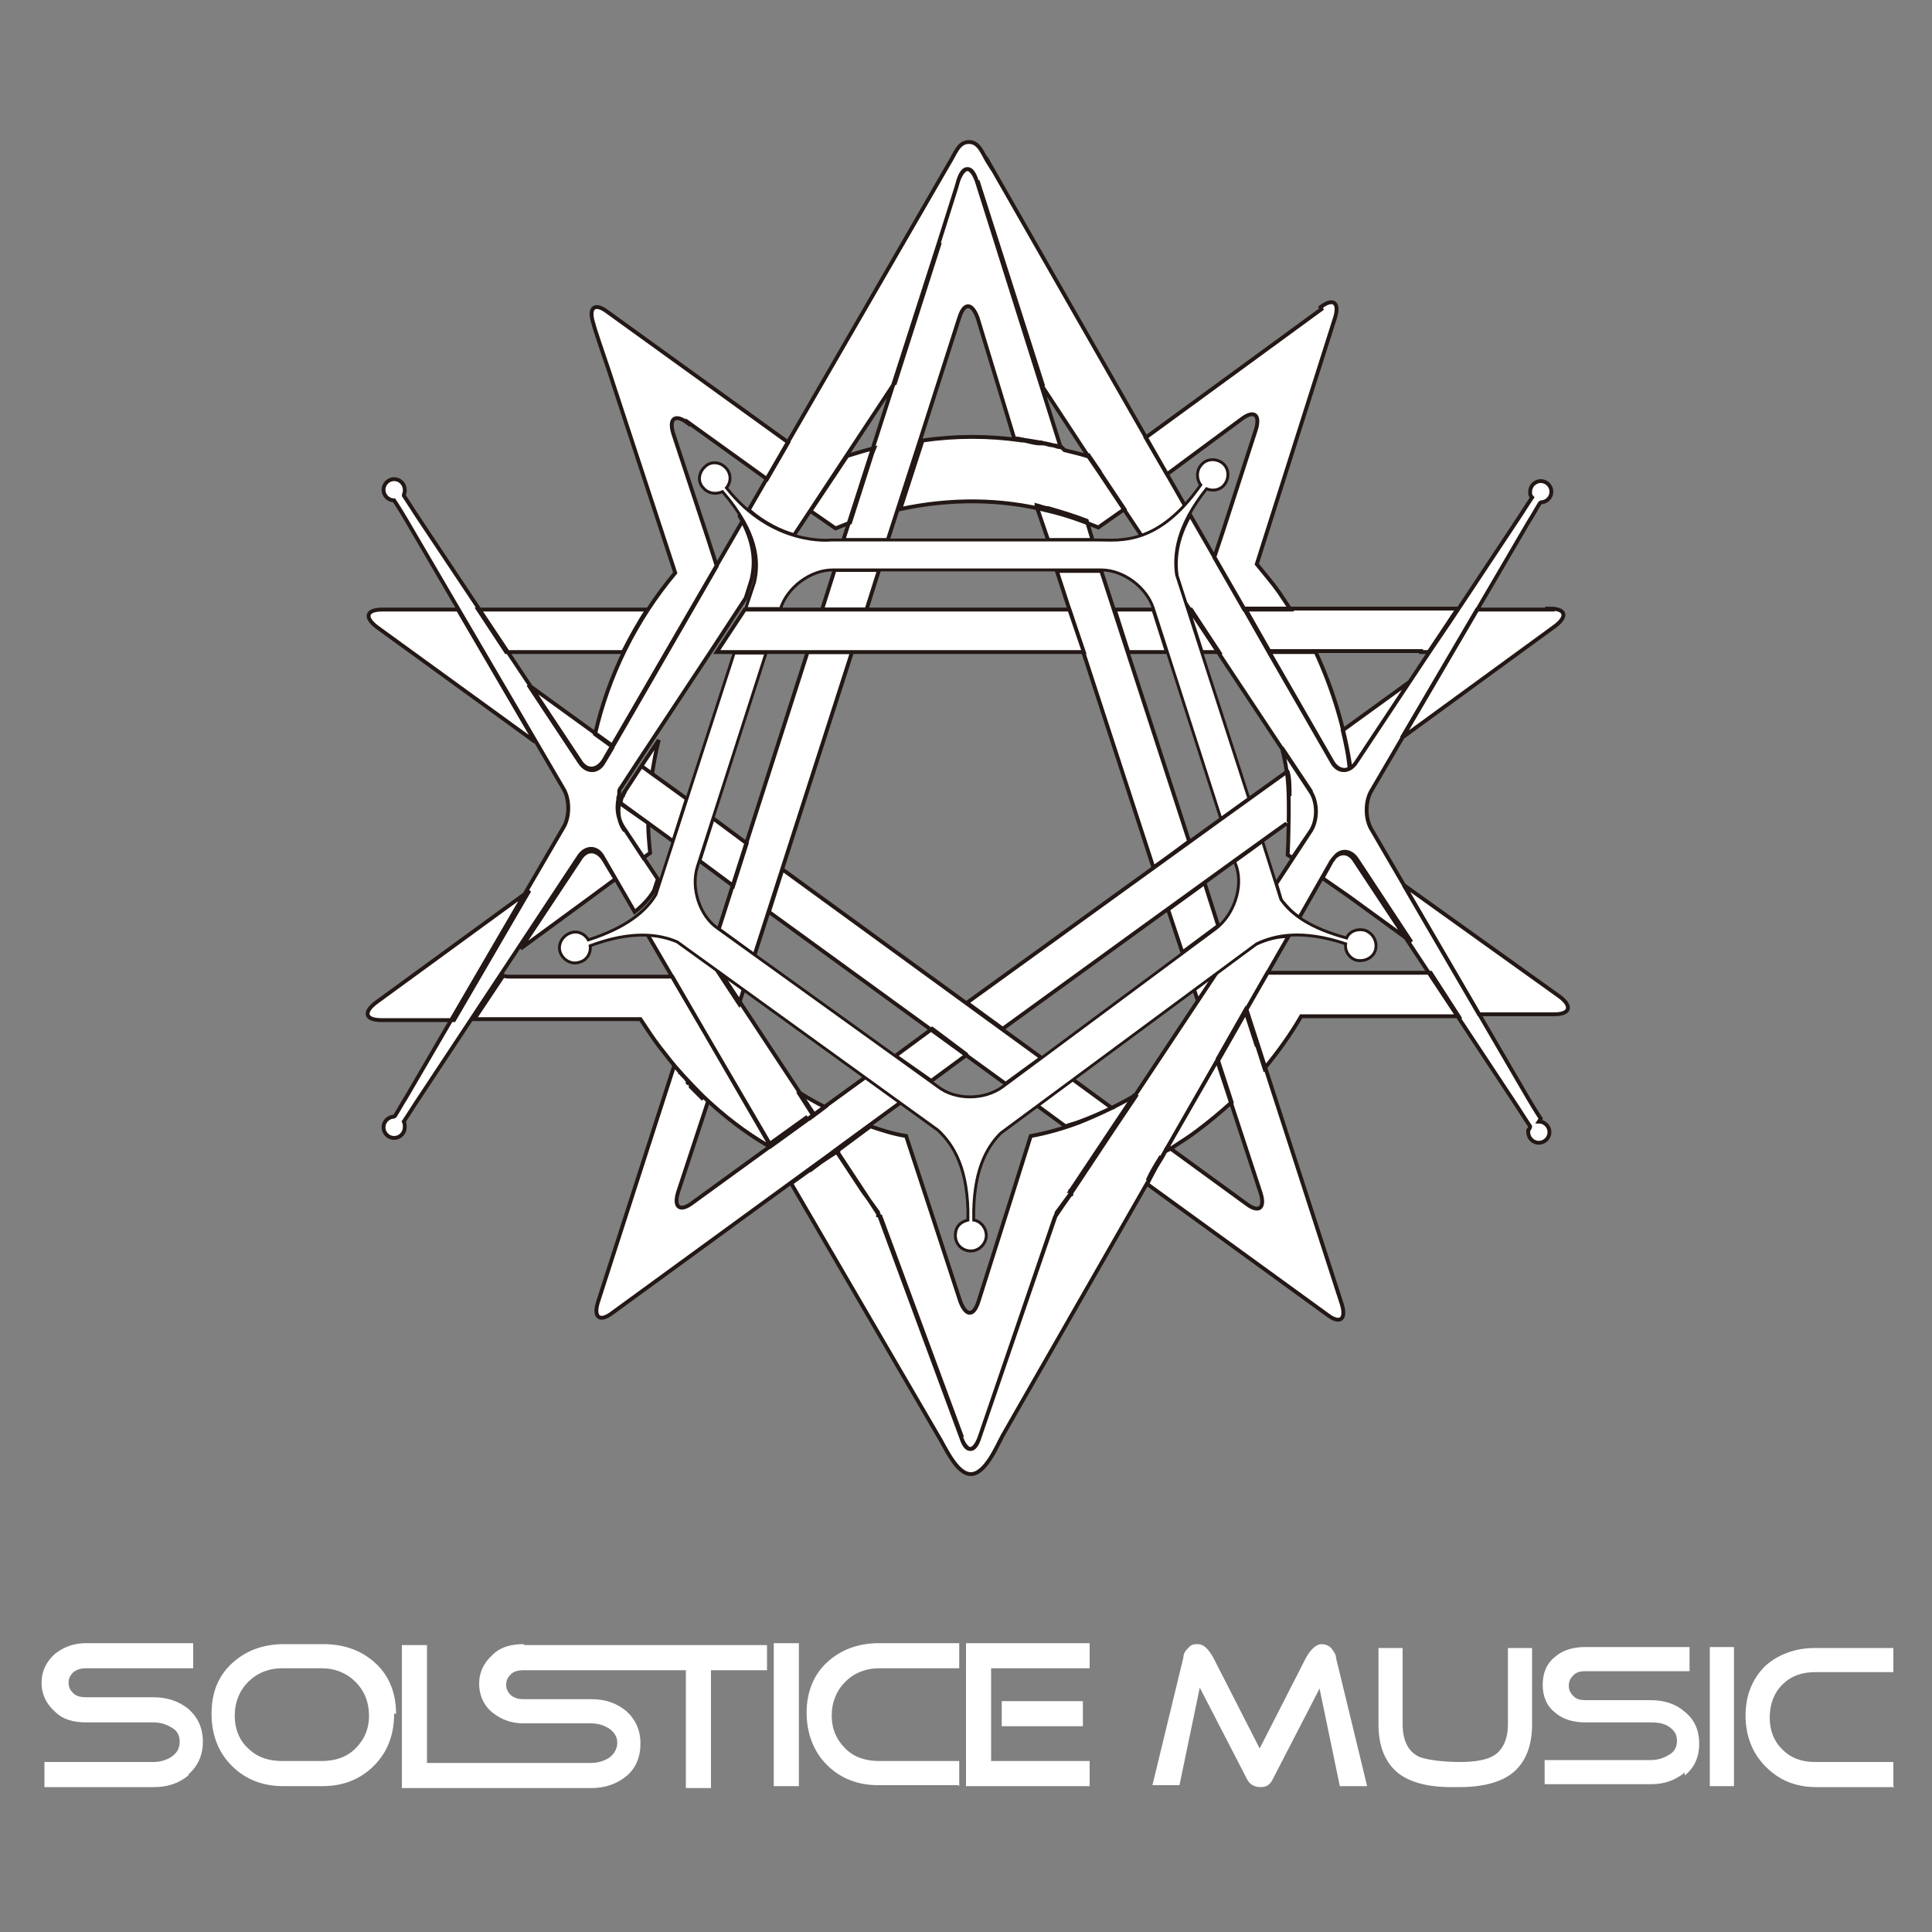 <?xml version="1.0" encoding="UTF-8"?> <svg xmlns="http://www.w3.org/2000/svg" id="_レイヤー_1" data-name="レイヤー_1" version="1.1" viewBox="0 0 200 200"><rect x="0" y="0" width="200" height="200" fill="#808080" stroke="none"/><defs><style> .st0, .st1, .st2 { fill: #fff; } .st1 { stroke-width: .4px; } .st1, .st2 { stroke: #231815; } .st2 { stroke-width: .3px; } </style></defs><path id="Solstice_Music" class="st0" d="M19.5,183.8c-1,.8-2.1,1.2-3.6,1.2H4.6v-2.6h11.3c.7,0,1.3-.2,1.8-.5.6-.4.9-.9.9-1.6s-.3-1.2-.9-1.5c-.5-.3-1.1-.5-1.8-.5h-7c-1.3,0-2.4-.3-3.2-1.1-.9-.8-1.4-1.8-1.4-3s.5-2.2,1.4-3c.9-.7,1.9-1.1,3.2-1.1h11.1v2.6h-11.1c-.5,0-.9.1-1.3.4-.3.3-.5.6-.5,1.1s.2.8.5,1.1c.3.3.8.4,1.3.4h7c1.4,0,2.6.4,3.6,1.2,1,.9,1.5,2,1.5,3.4s-.5,2.5-1.5,3.4M40.8,177.4c0,2.2-.7,4-2.1,5.4-1.4,1.4-3.2,2.1-5.3,2.1h-4.1c-2.1,0-3.9-.7-5.3-2.1-1.4-1.4-2.1-3.2-2.1-5.4s.7-3.9,2.1-5.2c1.4-1.3,3.2-2,5.4-2h4.1c2.2,0,4,.7,5.4,2,1.4,1.3,2.1,3.1,2.1,5.2ZM38.2,177.6c0-1.4-.5-2.6-1.4-3.5-.9-.9-2.1-1.4-3.5-1.4h-4.1c-1.4,0-2.6.5-3.5,1.4-.9.9-1.4,2.1-1.4,3.5s.5,2.6,1.4,3.4c.9.9,2.1,1.3,3.5,1.3h4.1c1.4,0,2.6-.4,3.5-1.3.9-.9,1.4-2,1.4-3.4ZM54.2,170.2c-1.3,0-2.4.3-3.2,1.1-.9.8-1.4,1.8-1.4,3s.5,2.3,1.4,3c.9.7,1.9,1.1,3.2,1.1h7c.7,0,1.3.2,1.8.5.6.4.9.9.9,1.5s-.3,1.2-.9,1.6c-.5.3-1.1.5-1.8.5h-17v-12.2h-2.6v14.8h19.6c1.4,0,2.6-.4,3.6-1.2,1-.8,1.5-2,1.5-3.4s-.5-2.5-1.5-3.4c-1-.8-2.1-1.2-3.6-1.2h-7c-.5,0-.9-.1-1.3-.4-.3-.3-.5-.6-.5-1.1s.2-.8.5-1.1c.3-.3.8-.4,1.3-.4h16.8v12.2h2.6v-12.2h5.8v-2.6h-25.1ZM80.1,184.9h2.6v-14.8h-2.6v14.8ZM99.3,184.9v-2.6h-8.3c-1.4,0-2.6-.4-3.5-1.3-.9-.9-1.4-2-1.4-3.4s.5-2.6,1.4-3.5c.9-.9,2.1-1.4,3.5-1.4h8.3v-2.6h-8.3c-2.2,0-4,.7-5.4,2-1.4,1.3-2.1,3.1-2.1,5.2s.7,4,2.1,5.4c1.4,1.4,3.2,2.1,5.3,2.1h8.3ZM112.8,184.9v-2.6h-10.2v-9.6h10.2v-2.6h-12.8v14.8h12.8ZM103.7,178.7h8.4v-2.6h-8.4v2.6ZM141.5,184.8l-3.2-13.2c0-.4-.3-.7-.5-1-.3-.3-.7-.4-1-.4-.5,0-1.1.5-1.6,1.4l-4.8,9.4-4.8-9.4c-.5-.9-1-1.4-1.6-1.4s-.7.1-1,.4c-.3.3-.5.6-.5,1l-3.2,13.2h2.8l2.1-10.1,4.8,9.3c.3.7.8,1,1.5,1s1-.3,1.3-.9l4.8-9.3,2.1,10.1h2.8ZM156.5,183.6c1.4-1.1,2.1-2.8,2.1-5.1v-7.9h-2.5v7.9c0,1.5-.5,2.6-1.4,3.2-.8.5-2,.7-3.6.7s-3.3-.2-4.1-.5c-1.2-.5-1.8-1.7-1.8-3.4v-7.9h-2.5v7.9c0,2.3.7,4,2.1,5.1,1.2.9,3,1.4,5.4,1.4h.9c2.4,0,4.2-.5,5.4-1.4M174.4,183.8c1-.8,1.5-1.9,1.5-3.3s-.5-2.5-1.5-3.3c-.9-.8-2.1-1.2-3.5-1.2h-6.8c-.5,0-.9-.1-1.2-.4-.3-.3-.5-.6-.5-1.1s.2-.8.5-1.1c.3-.3.7-.4,1.2-.4h10.8v-2.5h-10.8c-1.2,0-2.3.3-3.1,1-.9.7-1.3,1.7-1.3,2.9s.4,2.2,1.3,2.9c.8.7,1.9,1,3.1,1h6.8c.7,0,1.3.1,1.8.4.6.4.9.8.9,1.5s-.3,1.2-.9,1.5c-.5.3-1.1.5-1.8.5h-11v2.5h11c1.4,0,2.5-.4,3.5-1.2M177,184.9h2.5v-14.4h-2.5v14.4ZM196,184.9v-2.5h-8.1c-1.4,0-2.5-.4-3.4-1.3-.9-.9-1.3-2-1.3-3.3s.4-2.5,1.3-3.4c.9-.9,2-1.3,3.4-1.3h8.1v-2.5h-8.1c-2.1,0-3.9.7-5.2,1.9-1.3,1.3-2,3-2,5.1s.7,3.9,2.1,5.3c1.4,1.4,3.1,2.1,5.2,2.1h8.1Z"></path><g id="Logo"><path id="Logo_BG_Outline_Color__x23_3" class="st1" d="M123.6,102.4l2.4-1.8-2,3-.4-1.2ZM126,109.7h0s2.9-5.1,2.9-5.1l1.2,3.7s0,0,0,0l-1.2-3.7-2.9,5.1ZM120.9,94.1l1.5,4.5,3.5-2.6c0,0,.2-.1.2-.2l-1.4-4.4c-1.2.9-2.5,1.8-3.7,2.7ZM113.9,59.1h-4.5l10,30.7c1.3-.9,2.5-1.8,3.7-2.7l-9.1-28c0,0-.1,0-.2,0ZM105,45.4h0c0,0,.1,0,.2,0h-.2ZM107.3,52.4l1.2,3.5h4.6s-.6-2-.6-2c-1.3-.5-2.6-.9-4-1.3-.4,0-.8-.2-1.2-.3ZM83.8,121.1h0l1.2-.9-1.2.9ZM86.6,119.1l-1.6,1.2-1.2.9h0l2.8-2.1ZM60,89l-6.1,9.2,7.5-5.5,2.3-1.7-1.2-2c-.7-1.1-1.8-1.2-2.5,0ZM68.2,76.6l-1.8,2.7,1.1.8c.2-1.2.4-2.4.7-3.5ZM64.2,83.1c0-.2,0-.3.1-.5,0,.2,0,.3-.1.5ZM64.5,82.3c0,0,0,.1,0,.2,0,0,0-.1,0-.2ZM64.7,85.9l1.9,2.9.7-.5c-.1-1-.2-2.1-.2-3.1l-3-2.1c-.2,1,0,2.1.5,2.8ZM38.9,103.8c-1.3,1-1.1,1.8.6,1.8h7.5s7.8-13.4,7.8-13.4l-15.9,11.6ZM79.8,118.7l-10.2-17.6h-5.5s-11.1,0-11.1,0c-.4,0-.7,0-.9-.1l-3,4.5h17.2c.6.9,1.3,2,2,2.9.7.9,1.4,1.8,2.1,2.6,0,0,0,0,0,0,0,0,0,0,0,0,.2.3.5.5.7.8,0,0,0,0,0,0,.3.3.6.6.9.9,0,0,0,0,0,0,.2.2.5.5.7.7,0,0,0,0,.1.1,2.1,2,4.3,3.7,6.7,5.1l4.1-3-3.9,2.8ZM70.4,111.2s0,0,0,0c0,0,0,0,0,0,0,0,0,0,0,0ZM71.1,112s0,0,0,0c0,0,0,0,0,0,0,0,0,0,0,0ZM72.7,113.6s0,0,.1.1h0s0,0-.1-.1ZM72,112.9s0,0,0,0c0,0,0,0,0,0ZM117.5,113.4s0,0,0,0h0s0,0,.1,0c0,0,0,0,0,0h0ZM135.7,81.9l-3-4.5c.2.8.4,1.7.5,2.5,0,0,0,0,0,0,.1.6.2,1.6.2,2.5,0,.3,0,.5,0,.8,0,1.8,0,3.5-.1,5.3l.5.3,1.9-2.8c.7-1.1.7-2.9,0-4ZM137.9,89.1l-1,1.8,2.6,1.8,6.6,4.8-5.6-8.5c-.7-1.1-1.9-1.1-2.5,0ZM61.3,79.7c0,0,.2,0,.3,0,0,0-.2,0-.3,0ZM62.5,78.8c0,.1-.2.2-.2.3,0,0,.2-.2.2-.3ZM61.7,79.6c0,0,.2,0,.2-.1,0,0-.2,0-.2.1ZM62,79.4c0,0,.2-.1.3-.2,0,0-.2.2-.3.2ZM61.2,79.7c0,0-.2,0-.2,0,0,0,.2,0,.2,0ZM71.2,43.7l8.2,5.9,2.2-3.8-18.7-13.5c-1.3-1-2-.5-1.5,1.1l.2.7c.5,1.6,1.4,4.1,1.9,5.7l6.4,19.5c-4.1,4.9-6.9,10.6-8.3,16.7l1.8,1.3s0,0,0,.1l-.9,1.5,11.7-20.3-.9-2.8-3.6-10.9c-.5-1.6.2-2.1,1.5-1.1ZM86.5,54.7c.5-.2,1-.4,1.5-.6l2.3-7.2.2-.5c-.9.2-1.8.5-2.8.8l-3.8,5.7,2.6,1.8ZM88,54.1h0l2.3-7.2-2.3,7.2ZM136.8,32l-18.2,13.3,2.2,3.8,7.7-5.7c1.3-1,2-.5,1.5,1.1l-3.4,10.5-.9,2.7,3.1,5.4h4.8c-.4-.6-.8-1.2-1.2-1.8-.7-1-1.5-1.9-2.3-2.9l8.1-25.5c.5-1.6-.2-2.1-1.5-1.1ZM107.9,45.8c-.1,0-.2,0-.3,0h0c.1,0,.2,0,.3,0,0,0,0,0,0,0ZM95.3,45.4l-2.3,7.1h0l2.3-7.1h0ZM109.9,46.3h0s0,0,0,0ZM106,45.5s0,0,0,0c0,0,0,0,0,0,0,0,0,0,0,0ZM137.9,78.8c.5.9,1.3,1.1,1.9.7-.6-4.1-1.8-8.1-3.6-12h-4.8s6.5,11.3,6.5,11.3ZM109,46.1s0,0,0,0c.3,0,.6.1.9.2-.3,0-.6-.2-.9-.2ZM109,46.1c.3,0,.6.1.9.2h0c-.3,0-.6-.2-.9-.2ZM107.6,45.8c.1,0,.2,0,.3,0-.1,0-.2,0-.3,0ZM106,45.5c-.1,0-.2,0-.3,0,.1,0,.2,0,.3,0ZM147.4,100.7h-10.5s-5.7,0-5.7,0l-10.6,18.5s0,0,0,0c.1-.2.2-.4.3-.5l.3.2c.9-.6,1.9-1.2,2.8-1.9,1.2-.9,2.4-1.9,3.5-2.9l-1.4-4.3,2.9-5.1,1.9,5.9c1.4-1.7,2.7-3.5,3.8-5.4h16.3c0,0-2.9-4.5-2.9-4.5-.2,0-.4,0-.7,0ZM161.5,103.2l-16.2-11.6,7.8,13.4h7.8c1.6,0,1.9-.8.6-1.8ZM111,123.3h0l6.6-9.9-6.6,9.9ZM120.6,119.2c.2-.1.4-.2.6-.3l-.3-.2c-.1.2-.2.4-.3.5ZM70.4,111.2s0,0,0-.1c0,0,0,0,0,.1ZM71.3,112.1c0,0,.1.1.2.2.2.2.3.3.5.5-.3-.3-.6-.6-.9-.9,0,0,.1.1.2.2ZM72.7,113.6c-.2-.2-.5-.5-.7-.7.2.2.5.5.7.7ZM71.1,112c0,0,.1.1.2.2,0,0-.1-.1-.2-.2,0,0,0,0,0,0ZM71.5,112.4c.4.5.9.9,1.3,1.4,0,0,0,0-.1-.1-.2-.2-.5-.5-.7-.7,0,0,0,0,0,0-.2-.2-.3-.3-.5-.5ZM83.7,115.8l-4.1,3,4.7-3.4h0l-.5.4ZM84.2,115.4l-.5.4.5-.4h0ZM86.6,119.1l-1.6,1.2.9-.6.8-.5h0ZM110.9,123.3s0,0,0,0l6.6-9.9s0,0-.1,0l-6.6,9.9ZM133.2,79.9c.1.8.2,1.6.3,2.5,0-.9,0-1.9-.2-2.5,0,0,0,0,0,0ZM73.8,84.7l-1.4,4.4,3.5,2.6,1.4-4.4-3.5-2.6ZM81,90l-1.4,4.4,24.5,17.8,3.7-2.7-26.8-19.5ZM111.8,116.1c1.1-.4,2.2-.9,3.3-1.4l-4.1-3-3.7,2.7,3,2.2c.5-.2,1-.3,1.5-.5ZM113.8,119.1h0l1.4-2.2-1.4,2.2ZM116.2,115.5l-1,1.5,1-1.5h0ZM39.6,63.1c-1.7,0-1.9.8-.6,1.8l16.4,11.9-8-13.7h-7.9ZM53,67.5h11.5c.8-1.6,1.6-3,2.5-4.4h-17.5l2.9,4.4c.2,0,.3,0,.5,0ZM120.8,67.5l-1.4-4.4h-4s1.4,4.4,1.4,4.4h4ZM139.8,79.5c.2-.1.4-.3.6-.6l5.5-8.3-6.9,5c.3,1.3.6,2.6.7,3.9ZM160.5,63.1h-7.6s-7.8,13.3-7.8,13.3l15.9-11.6c1.3-1,1.1-1.8-.6-1.8ZM123,63.1l1.4,4.4h1.8s-2.9-4.4-2.9-4.4h-.3ZM92.6,39.8l4.7-14.7-4.7,14.7h0ZM101.2,18.7l6.8,21.3h0s-6.8-21.3-6.8-21.3ZM95.3,45.4h0l4-12.5c.5-1.6,1.3-1.6,1.9,0l3.8,12.5c.3,0,.5,0,.8.1,0,0,0,0,0,0,0,0,0,0,0,0,1.3.2,2.7.4,4,.8h0s-8.7-27.6-8.7-27.6c-.5-1.6-1.3-1.6-1.9,0l-.2.7c-.5,1.6-1.3,4.1-1.8,5.7l-9.9,30.8h4.6s1.1-3.4,1.1-3.4h0l2.3-7.1ZM95.3,45.4l-2.3,7.1h0l2.3-7.1h0ZM109.9,46.3h0s0,0,0,0ZM105.8,45.5c0,0,.1,0,.2,0,0,0,0,0,0,0,0,0,0,0,0,0ZM118.8,122.2l1.4-2.5c-.5.8-1,1.6-1.4,2.5ZM86.6,119l-.8.6.8-.6h0ZM117.6,113.4s0,0,0,0l-6.7,10.1v-.2c.1,0,6.8-10,6.8-10ZM89.5,123.5l-2.9-4.4h0s2.7,4.1,2.7,4.1l.2.3ZM74.2,67.5h0M100.1,109.2l-3.6-2.7-3.8,2.8,3.7,2.6,3.8-2.8ZM85,114.9l-.8.6h0l.8-.6ZM82.6,113h0l1.6,2.5h0l1.2-.9c-1-.5-1.9-1-2.8-1.6ZM90.9,125.4v.4h.1l8.5,23c.5,1.6,1.3,1.6,1.9,0l8-23.3,1.4-1.9h0s.1-.2.1-.2l6.6-10c-1.9,1.1-3.8,2-5.8,2.8-1.6.6-3.3,1.1-5,1.4l-2.2,7-3.2,10.1c-.5,1.6-1.3,1.6-1.9,0l-3.3-10.1-2.3-7c-1.3-.2-2.5-.6-3.7-1l-3.5,2.6,2.7,4.1,1.6,2.2ZM110.8,123.5v-.2c.1,0,0,.2,0,.2h0ZM91.1,125.8l8.5,23-8.5-23h0ZM85.1,63.1h4.6l1.3-4.1h-4.6l-1.3,4.1ZM77,102.4l-2.8-2,2.3,3.5.5-1.5ZM77,53.7l-14.5,25c-.7,1.1-1.8,1.2-2.5,0l-5.3-8h0l-11.6-17.4c-.7-1.1-1.3-2-1.3-2,0,0,0-.1.1-.4v-.2c0-.6-.5-1.1-1.1-1.1s-1.1.5-1.1,1.1.5,1.1,1.1,1.1h0s.6.9,1.3,2.1l16.2,27.7c.7,1.1.7,3,0,4.1l-16.2,27.8c-.7,1.1-1.2,2.1-1.3,2.1h0c-.6,0-1.1.5-1.1,1.1s.5,1.1,1.1,1.1,1.1-.5,1.1-1.1v-.2c0-.2-.1-.4-.1-.4,0,0,.6-.9,1.3-2l16.8-25.4c.7-1.1,1.9-1.1,2.5,0l3.3,5.7c.9-.7,1.6-1.5,2-2.2l.4-1.2-3.6-5.4c-.5-.8-.7-1.8-.5-2.8h0c0-.2,0-.3.1-.5,0,0,0-.1,0-.2,0,0,0-.1,0-.2,0-.1.1-.3.2-.4l1.7-2.6,7.8-11.8h0l3.4-5.2.6-1.9c.4-1.7.4-3.8-1.3-6.7ZM54.7,70.9h0l5.3,8-5.3-8ZM64.3,82.6c0,0,0-.1,0-.2,0,0,0,.1,0,.2ZM64.2,83.1h0s0,0,0,0ZM64.5,82.3c0-.1.1-.3.2-.4,0,.1-.1.2-.2.4ZM66.4,79.3h0l-1.7,2.6,1.7-2.6ZM89.6,111.5l-17.9,13c-1.3,1-2,.5-1.5-1.1l3.1-9.4c-1.1-1.1-2.2-2.2-3.5-3.7l-7.9,24.5c-.5,1.6.2,2.1,1.5,1.1l20.3-14.8,2.2-1.6.8-.6,6.7-4.9-3.7-2.7ZM86.6,119l-2.9,2.1,2.2-1.6.8-.6h0ZM83.7,67.5h.7s-.7,0-.7,0ZM128.9,104.7l-2.9,5.1,4.5,13.7c.5,1.6-.2,2.1-1.5,1.1l-8.1-5.9c-.2.4-.4.7-.6,1.1-.5.8-1,1.6-1.4,2.5,0,0-.1.2-.1.3l18.6,13.5c1.3,1,2,.5,1.5-1.1l-9.8-30.3ZM118.8,122.2c.5-.8.9-1.6,1.4-2.5-.5.8-1,1.6-1.4,2.5ZM130.1,97.6l-4.1,3-8.5,12.8s0,0,0,0l-6.6,10v.2c-.1,0-1.7,2.4-1.7,2.4l-7.8,22.8c-.5,1.6-1.3,1.6-1.9,0l-8.5-23-1.5-2.3-.2-.3-2.7-4.1-.8.6-3.9,2.8,15.2,26.1c.7,1.1,1.9,4,3.4,4s2.7-2.9,3.3-4l15-26.2c.5-.8.9-1.7,1.4-2.5l13.2-23c-1.4,0-2.5.4-3.4.8ZM159.5,115.8h0s-.6-.9-1.3-2.1l-16.2-27.8c-.7-1.1-.7-3,0-4.1l16.2-27.7c.7-1.1,1.2-2.1,1.3-2.1h0c.6,0,1.1-.5,1.1-1.1s-.5-1.1-1.1-1.1-1.1.5-1.1,1.1v.2c0,.2.2.4.2.4,0,0-.6.9-1.3,2l-7.1,10.7-2.3,3.4-7.5,11.3c-.7,1.1-1.9,1.1-2.5,0l-6.5-11.3-2.5-4.4-5.7-9.9c-1.5,2.6-1.6,4.7-1.4,6.3l.9,2.8,13,19.6c.7,1.1.7,2.9,0,4l-3.6,5.5.5,1.7c.5.6,1.1,1.3,1.9,1.8l3.3-5.8c.7-1.1,1.8-1.2,2.5,0l16.8,25.4c.7,1.1,1.3,2,1.3,2,0,0,0,.2-.2.4v.2c0,.6.5,1.1,1.1,1.1s1.1-.5,1.1-1.1-.5-1.1-1.1-1.1ZM102.4,17c-.7-1.1-1-2.3-2.1-2.3s-1.4,1.2-2.1,2.3l-20.7,35.8c1.6,1.4,3.3,2.2,4.7,2.6l10.3-15.6,4.7-14.7c.5-1.6,1.3-4.1,1.8-5.7l.2-.7c.5-1.6,1.3-1.6,1.9,0l6.8,21.3,4.6,7h0l1.3,1.9,4.4,6.6c1.4-.5,2.9-1.3,4.5-3.1l-20.3-35.5ZM112.6,47l1.3,1.9-1.3-1.9h0ZM147.9,67.6l2.3-3.4-2.3,3.4h0ZM128.9,63.1h0l2.5,4.4h0l-2.5-4.4ZM64.2,83.1l5.5,4,1.4-4.4-4.7-3.4-1.7,2.6c-.2.3-.4.8-.5,1.2ZM88.2,67.5h-4.6s-9.2,28.7-9.2,28.7l3.7,2.7,10.1-31.4ZM70.1,97.4c-.8-.4-1.9-.6-3.1-.7l12.8,21.9,4.5-3.2-9.9-15-4.2-3ZM147.1,67.5c.3,0,.6,0,.8,0l3-4.5h-22s2.5,4.4,2.5,4.4h15.7ZM109.9,46.3h0c-.3,0-.6-.1-.9-.2-.4,0-.7-.2-1.1-.2-.1,0-.2,0-.3,0-.5,0-1.1-.2-1.6-.3,0,0,0,0,0,0,0,0-.1,0-.2,0-3.4-.5-6.9-.5-10.3,0l-2.3,7.1c5.1-1.1,10.4-1.1,15.4.2,1.7.4,3.4,1,5.1,1.7l2.7-1.9-3.6-5.4c-.9-.3-1.8-.5-2.6-.7ZM62.5,78.8l.9-1.5s0,0,0-.1l-8.7-6.3,5.3,8c.7,1.1,1.9,1.1,2.5,0Z"></path><path id="Logo_Top_Color" class="st2" d="M142.4,98.3c-.2.8-1.1,1.3-2,1.1-.7-.2-1.2-.9-1.1-1.7-4.5-1.5-7.3-.9-9.2,0l-26.5,19.6c-1.5,1.5-2.9,4-2.8,9,.7.1,1.3.8,1.3,1.6s-.7,1.6-1.6,1.6-1.6-.7-1.6-1.6.5-1.4,1.3-1.6c.1-5.3-1.5-7.8-3.1-9.3l-27-19.5c-1.9-.8-4.7-1.2-9,.4.1.7-.3,1.5-1.1,1.7-.8.3-1.7-.2-2-1-.3-.8.2-1.7,1-2,.7-.3,1.5,0,1.9.7,4-1.3,6-3,7-4.7l8.1-25h3.3s-7.1,22.1-7.1,22.1c-.7,2.2.2,5.1,2.1,6.4l22.8,16.4c1.8,1.4,4.8,1.4,6.7,0l22.1-16.4c1.8-1.4,2.8-4.2,2.1-6.4l-.2-.5c1.1-.8,2.1-1.5,2.9-2.1l1.9,6c1.1,1.6,3.1,3,6.8,4,.3-.7,1.1-1,1.9-.8.8.3,1.3,1.1,1.1,2ZM80.8,63c.7-2.2,3.1-4,5.4-4h27.8c2.3,0,4.7,1.8,5.4,4l7,21.8c1.1-.8,2-1.5,2.9-2.1l-7.5-23.2c-.3-2.1,0-5,3.1-8.9.7.3,1.5.1,1.9-.5.5-.7.4-1.7-.3-2.2-.7-.5-1.7-.4-2.2.3-.5.6-.4,1.5,0,2-4.4,6.3-8.4,5.7-10.5,5.7h-27.8s-6,.7-10.8-5.4c.5-.6.5-1.4,0-2-.6-.7-1.6-.8-2.2-.2-.7.6-.8,1.6-.2,2.2.5.6,1.3.7,2,.4,3.7,4.3,3.8,7.3,3.3,9.4l-.9,2.7h3.4Z"></path><path id="Logo_BG_Outline_Color__x23_2" class="st1" d="M133.2,79.9c-2,1.4-33.1,23.9-33.1,23.9,1.2.9,2.2,1.6,3.7,2.7,0,0,29.6-21.5,29.6-21.4,0,0,.1-3.6-.2-5.2Z"></path><polygon id="Logo_BG_Outline_Color__x23_1" class="st1" points="84.4 67.5 112.2 67.5 110.7 63.1 77.1 63.1 74.2 67.5 83.7 67.5 83.7 67.5 84.4 67.5"></polygon></g></svg> 
